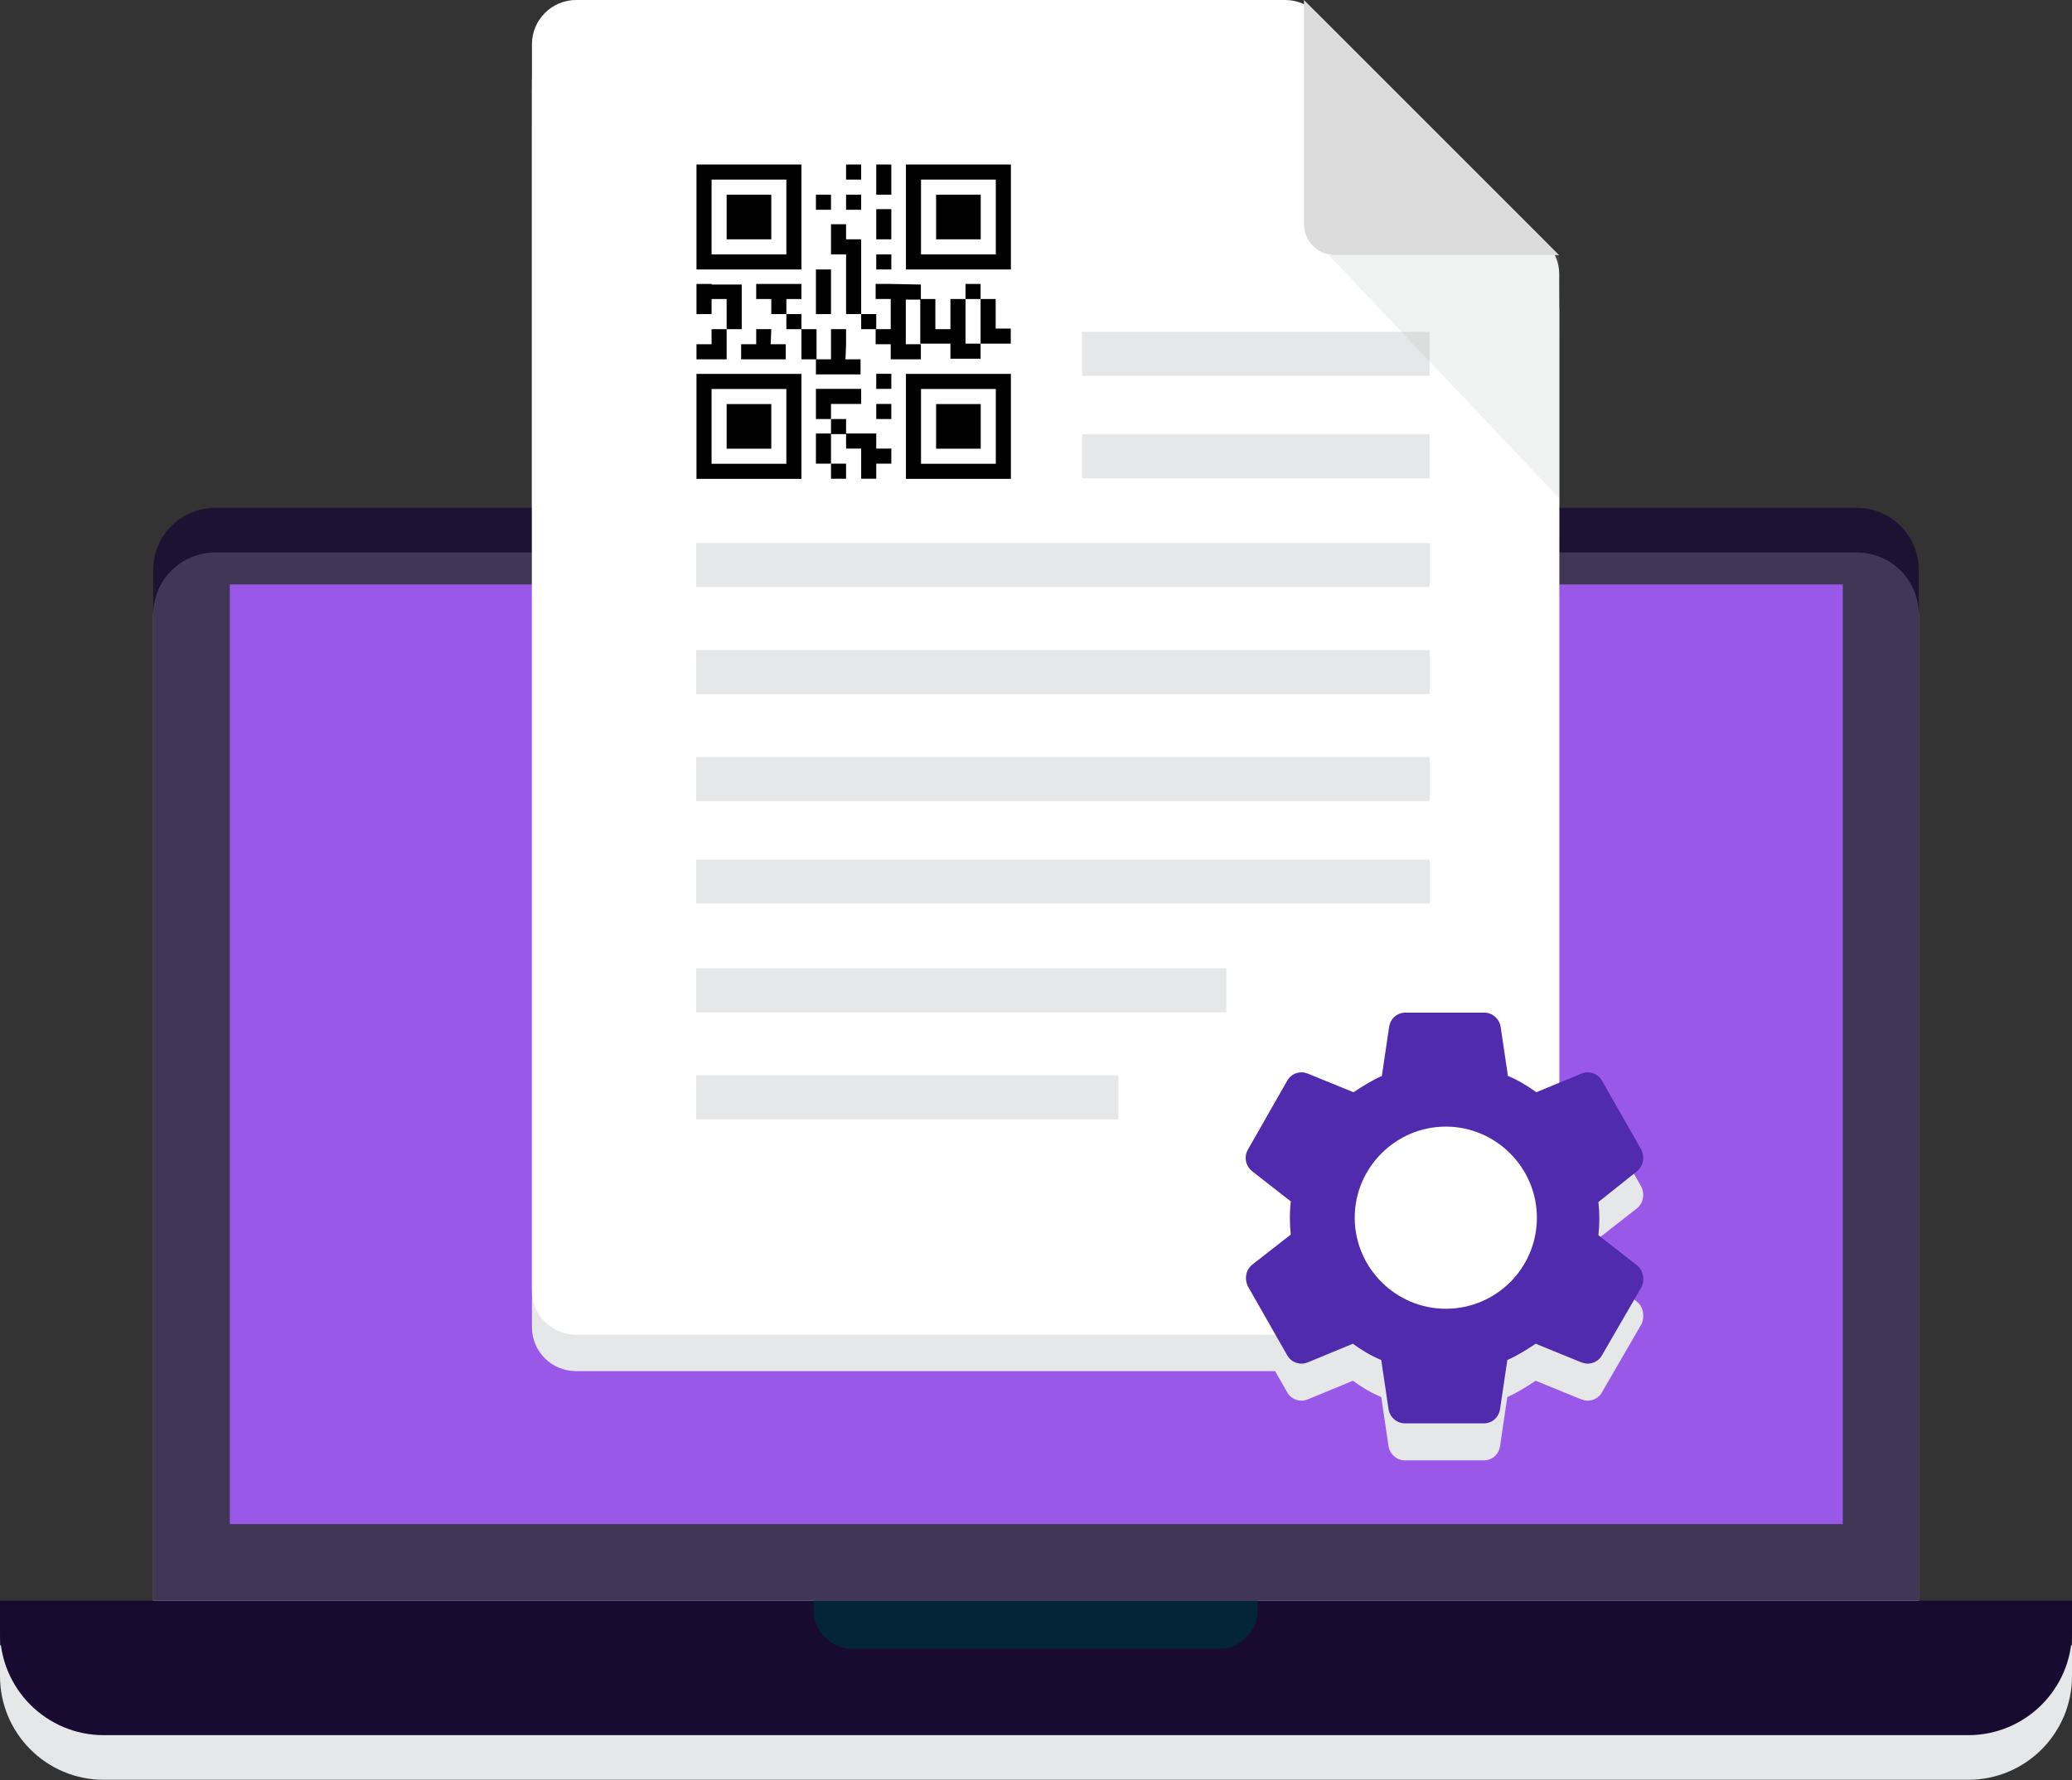 <?xml version="1.0" encoding="utf-8"?>
<!-- Generator: Adobe Illustrator 26.3.1, SVG Export Plug-In . SVG Version: 6.00 Build 0)  -->
<svg version="1.1" id="Layer_1" xmlns="http://www.w3.org/2000/svg" xmlns:xlink="http://www.w3.org/1999/xlink" x="0px" y="0px"
	 viewBox="0 0 343.5 295.2" style="enable-background:new 0 0 343.5 295.2;" xml:space="preserve">
<rect x="0" y="0" width="343.5" height="295.2" fill="#333333" stroke="none"/>
<style type="text/css">
	.st0{fill:#E6E7E8;}
	.st1{opacity:0.15;fill:#E6E7E8;enable-background:new    ;}
	.st2{opacity:0.8;fill:#190A32;enable-background:new    ;}
	.st3{fill:#190A32;}
	.st4{fill:#042438;}
	.st5{fill:#9A58E9;}
	.st6{fill:#FFFFFF;}
	.st7{opacity:0.15;fill:#A6A8AB;enable-background:new    ;}
	.st8{fill:#DCDCDC;}
	.st9{fill:#512BAD;}
</style>
<g id="Group_22993" transform="translate(-634.343 -6004.835)">
	<g id="Group_22970" transform="translate(634.343 6012.236)">
		<path id="Path_66170" class="st0" d="M25.4,265.4V94.5c0-5.7,4.6-10.3,10.3-10.3c0,0,0,0,0,0h272.1c5.7,0,10.3,4.6,10.3,10.3
			v170.9H25.4z"/>
		<path id="Path_66171" class="st0" d="M343.5,270.5c0,9.5-7.7,17.2-17.2,17.2H17.2c-9.5,0-17.2-7.7-17.2-17.2v-5.1h343.5V270.5z"/>
		<path id="Path_66172" class="st0" d="M208.5,267c0,3.5-2.9,6.4-6.4,6.4c0,0,0,0,0,0h-60.8c-3.5,0-6.4-2.9-6.4-6.4v-1.6h73.6V267z"
			/>
		<rect id="Rectangle_4512" x="38.1" y="96.9" class="st0" width="267.4" height="155.8"/>
		<path id="Path_66173" class="st0" d="M95.5,6c-4.1,0-7.3,3.3-7.3,7.3V220c0,4.1,3.3,7.3,7.3,7.3h155.6c4.1,0,7.3-3.3,7.3-7.3V51.4
			c0-1.9-0.8-3.8-2.2-5.2l-38-38c-1.4-1.4-3.2-2.2-5.2-2.1H95.5z"/>
		<rect id="Rectangle_4513" x="115.4" y="184.3" class="st0" width="70" height="7.3"/>
		<rect id="Rectangle_4514" x="115.4" y="166.6" class="st0" width="87.9" height="7.3"/>
		<rect id="Rectangle_4515" x="115.4" y="148.6" class="st0" width="121.6" height="7.3"/>
		<rect id="Rectangle_4516" x="115.4" y="131.6" class="st0" width="121.6" height="7.3"/>
		<rect id="Rectangle_4517" x="115.4" y="113.8" class="st0" width="121.6" height="7.3"/>
		<rect id="Rectangle_4518" x="115.4" y="96.1" class="st0" width="121.6" height="7.3"/>
		<rect id="Rectangle_4519" x="179.4" y="78.1" class="st0" width="57.6" height="7.3"/>
		<rect id="Rectangle_4520" x="179.4" y="61.1" class="st0" width="57.6" height="7.3"/>
		<path id="Path_66174" class="st1" d="M258.5,88.6V48.4h-38.2L258.5,88.6z"/>
		<path id="Path_66175" class="st0" d="M216.2,43.2c0,2.9,2.3,5.2,5.2,5.2h37.1L216.2,6L216.2,43.2z"/>
		<path id="Path_66176" class="st0" d="M150.2,68v17.4h17.4V68H150.2z M165.1,72.4v10.5h-12.4V70.5h12.4V72.4z"/>
		<rect id="Rectangle_4521" x="155.1" y="73" class="st0" width="7.4" height="7.4"/>
		<path id="Path_66177" class="st0" d="M115.5,68v17.4h17.4V68H115.5z M130.3,72.4v10.5h-12.4V70.5h12.4V72.4z"/>
		<rect id="Rectangle_4522" x="120.4" y="73" class="st0" width="7.4" height="7.4"/>
		<path id="Path_66178" class="st0" d="M115.5,33.3v17.4h17.4V33.3H115.5z M130.3,37.7v10.5h-12.4V35.8h12.4V37.7z"/>
		<path id="Path_66179" class="st0" d="M120.4,45.7h7.4v-7.4h-7.4V45.7z"/>
		<path id="Path_66180" class="st0" d="M150.2,33.3v17.4h17.4V33.3H150.2z M165.1,37.7v10.5h-12.4V35.8h12.4V37.7z"/>
		<path id="Path_66181" class="st0" d="M155.1,45.7h7.4v-7.4h-7.4V45.7z"/>
		<rect id="Rectangle_4523" x="140.3" y="33.3" class="st0" width="2.5" height="2.5"/>
		<path id="Path_66182" class="st0" d="M145.2,35.8v2.5h2.5v-5h-2.5V35.8z"/>
		<rect id="Rectangle_4524" x="135.3" y="38.3" class="st0" width="2.5" height="2.5"/>
		<rect id="Rectangle_4525" x="140.3" y="38.3" class="st0" width="2.5" height="2.5"/>
		<path id="Path_66183" class="st0" d="M145.2,43.2v2.5h2.5v-5h-2.5V43.2z"/>
		<rect id="Rectangle_4526" x="145.2" y="48.2" class="st0" width="2.5" height="2.5"/>
		<path id="Path_66184" class="st0" d="M127.9,53.2h-2.5v2.5h2.5v2.5h2.5v-2.5h2.5v-2.5H127.9z"/>
		<path id="Path_66185" class="st0" d="M140.3,43.2h-2.5v5h2.5v9.9h2.5V45.7h-2.5V43.2z"/>
		<rect id="Rectangle_4527" x="160.1" y="53.2" class="st0" width="2.5" height="2.5"/>
		<path id="Path_66186" class="st0" d="M135.3,53.2v5h2.5v-7.4h-2.5V53.2z"/>
		<path id="Path_66187" class="st0" d="M117.9,53.2h-2.5v5h2.5v-2.5h2.5v5h2.5v-7.4H117.9L117.9,53.2z"/>
		<rect id="Rectangle_4528" x="130.3" y="58.1" class="st0" width="2.5" height="2.5"/>
		<rect id="Rectangle_4529" x="142.7" y="58.1" class="st0" width="2.5" height="2.5"/>
		<path id="Path_66188" class="st0" d="M117.9,63.1h-2.5v2.5h5v-5h-2.5L117.9,63.1z"/>
		<path id="Path_66189" class="st0" d="M127.9,60.6h-2.5v2.5h-2.5v2.5h7.4v-2.5h-2.5L127.9,60.6z"/>
		<path id="Path_66190" class="st0" d="M147.7,53.2h-2.5v2.5h2.5v5h-2.5v2.5h2.5v2.5h5v-2.5h-2.5v-7.4h2.5v-2.5L147.7,53.2
			L147.7,53.2z"/>
		<path id="Path_66191" class="st0" d="M160.1,60.6v-5h-2.5v5h-2.5v-5h-2.5v7.4h5v2.5h5v-2.5h-2.5L160.1,60.6z"/>
		<path id="Path_66192" class="st0" d="M165.1,58.1v-2.5h-2.5v7.4h5v-2.5h-2.5L165.1,58.1z"/>
		<path id="Path_66193" class="st0" d="M132.8,63.1v2.5h2.5v-5h-2.5L132.8,63.1z"/>
		<path id="Path_66194" class="st0" d="M140.3,63.1v-2.5h-2.5v5h-2.5V68h7.4v-2.5h-2.5L140.3,63.1z"/>
		<rect id="Rectangle_4530" x="145.2" y="68" class="st0" width="2.5" height="2.5"/>
		<path id="Path_66195" class="st0" d="M137.8,70.5h-2.5v5h2.5V73h5v-2.5L137.8,70.5L137.8,70.5z"/>
		<rect id="Rectangle_4531" x="145.2" y="73" class="st0" width="2.5" height="2.5"/>
		<rect id="Rectangle_4532" x="137.8" y="75.5" class="st0" width="2.5" height="2.5"/>
		<path id="Path_66196" class="st0" d="M135.3,80.4v2.5h2.5v-5h-2.5V80.4z"/>
		<path id="Path_66197" class="st0" d="M145.2,78h-5v2.5h2.5v5h2.5v-2.5h2.5v-2.5h-2.5L145.2,78z"/>
		<rect id="Rectangle_4533" x="137.8" y="82.9" class="st0" width="2.5" height="2.5"/>
		<path id="Path_66198" class="st0" d="M271.4,215.8l-6.4-5c0.2-1.8,0.2-3.6,0-5.5l6.4-5c1.1-0.9,1.3-2.4,0.7-3.6l-6.5-11.4
			c-0.5-0.9-1.4-1.4-2.4-1.4c-0.4,0-0.7,0.1-1,0.2l-7.5,3.1c-1.5-1.1-3-2-4.7-2.7l-1.2-8.1c-0.2-1.4-1.4-2.4-2.7-2.4h-13.1
			c-1.4,0-2.5,1-2.7,2.4l-1.2,8.1c-1.6,0.7-3.2,1.7-4.7,2.7l-7.6-3.1c-0.3-0.1-0.6-0.2-1-0.2c-1,0-1.9,0.5-2.4,1.4l-6.5,11.4
			c-0.7,1.2-0.4,2.7,0.7,3.6l6.4,5c-0.2,1.8-0.2,3.6,0,5.5l-6.4,5c-1.1,0.9-1.3,2.4-0.7,3.6l6.5,11.4c0.5,0.9,1.4,1.4,2.4,1.4
			c0.4,0,0.7-0.1,1-0.2l7.5-3.1c1.5,1.1,3,2,4.7,2.7l1.2,8.1c0.2,1.4,1.4,2.4,2.7,2.4H246c1.4,0,2.5-1,2.7-2.4l1.2-8.1
			c1.6-0.7,3.2-1.7,4.7-2.7l7.6,3.1c0.3,0.1,0.7,0.2,1,0.2l0,0c1,0,1.9-0.5,2.4-1.4l6.6-11.4C272.7,218.2,272.4,216.7,271.4,215.8z
			 M239.7,223.1c-8.3,0-15.1-6.8-15.1-15.1c0-8.3,6.8-15.1,15.1-15.1s15.1,6.8,15.1,15.1C254.8,216.3,248,223,239.7,223.1z"/>
		<path id="Path_66199" class="st0" d="M95.5,0c-4.1,0-7.3,3.3-7.3,7.3V214c0,4.1,3.3,7.3,7.3,7.3h155.6c4.1,0,7.3-3.3,7.3-7.3V45.4
			c0-1.9-0.8-3.8-2.2-5.2l-38-38c-1.4-1.4-3.2-2.1-5.2-2.1L95.5,0z"/>
		<rect id="Rectangle_4534" x="115.4" y="178.3" class="st0" width="70" height="7.3"/>
		<rect id="Rectangle_4535" x="115.4" y="160.6" class="st0" width="87.9" height="7.3"/>
		<rect id="Rectangle_4536" x="115.4" y="142.5" class="st0" width="121.6" height="7.3"/>
		<rect id="Rectangle_4537" x="115.4" y="125.5" class="st0" width="121.6" height="7.3"/>
		<rect id="Rectangle_4538" x="115.4" y="107.8" class="st0" width="121.6" height="7.3"/>
		<rect id="Rectangle_4539" x="115.4" y="90" class="st0" width="121.6" height="7.3"/>
		<rect id="Rectangle_4540" x="179.4" y="72" class="st0" width="57.6" height="7.3"/>
		<rect id="Rectangle_4541" x="179.4" y="55" class="st0" width="57.6" height="7.3"/>
		<path id="Path_66200" class="st1" d="M258.5,82.6V42.3h-38.2L258.5,82.6z"/>
		<path id="Path_66201" class="st0" d="M216.2,37.1c0,2.9,2.3,5.2,5.2,5.2h37.1L216.2,0L216.2,37.1z"/>
		<path id="Path_66202" class="st0" d="M150.2,62v17.4h17.4V62H150.2z M165.1,66.4v10.5h-12.4V64.5h12.4V66.4z"/>
		<rect id="Rectangle_4542" x="155.1" y="67" class="st0" width="7.4" height="7.4"/>
		<path id="Path_66203" class="st0" d="M115.5,62v17.4h17.4V62H115.5z M130.3,66.4v10.5h-12.4V64.5h12.4V66.4z"/>
		<rect id="Rectangle_4543" x="120.4" y="67" class="st0" width="7.4" height="7.4"/>
		<path id="Path_66204" class="st0" d="M115.5,27.3v17.4h17.4V27.3H115.5z M130.3,31.7v10.5h-12.4V29.8h12.4V31.7z"/>
		<path id="Path_66205" class="st0" d="M120.4,39.7h7.4v-7.4h-7.4V39.7z"/>
		<path id="Path_66206" class="st0" d="M150.2,27.3v17.4h17.4V27.3H150.2z M165.1,31.7v10.5h-12.4V29.8h12.4V31.7z"/>
		<path id="Path_66207" class="st0" d="M155.1,39.7h7.4v-7.4h-7.4V39.7z"/>
		<rect id="Rectangle_4544" x="140.3" y="27.3" class="st0" width="2.5" height="2.5"/>
		<path id="Path_66208" class="st0" d="M145.2,29.8v2.5h2.5v-5h-2.5V29.8z"/>
		<rect id="Rectangle_4545" x="135.3" y="32.2" class="st0" width="2.5" height="2.5"/>
		<rect id="Rectangle_4546" x="140.3" y="32.2" class="st0" width="2.5" height="2.5"/>
		<path id="Path_66209" class="st0" d="M145.2,37.2v2.5h2.5v-5h-2.5V37.2z"/>
		<rect id="Rectangle_4547" x="145.2" y="42.2" class="st0" width="2.5" height="2.5"/>
		<path id="Path_66210" class="st0" d="M127.9,47.1h-2.5v2.5h2.5v2.5h2.5v-2.5h2.5v-2.5H127.9z"/>
		<path id="Path_66211" class="st0" d="M140.3,37.2h-2.5v5h2.5v9.9h2.5V39.7h-2.5V37.2z"/>
		<rect id="Rectangle_4548" x="160.1" y="47.1" class="st0" width="2.5" height="2.5"/>
		<path id="Path_66212" class="st0" d="M135.3,47.1v5h2.5v-7.4h-2.5V47.1z"/>
		<path id="Path_66213" class="st0" d="M117.9,47.1h-2.5v5h2.5v-2.5h2.5v5h2.5v-7.4L117.9,47.1L117.9,47.1z"/>
		<rect id="Rectangle_4549" x="130.3" y="52.1" class="st0" width="2.5" height="2.5"/>
		<rect id="Rectangle_4550" x="142.7" y="52.1" class="st0" width="2.5" height="2.5"/>
		<path id="Path_66214" class="st0" d="M117.9,57h-2.5v2.5h5v-5h-2.5L117.9,57z"/>
		<path id="Path_66215" class="st0" d="M127.9,54.6h-2.5V57h-2.5v2.5h7.4V57h-2.5L127.9,54.6z"/>
		<path id="Path_66216" class="st0" d="M147.7,47.1h-2.5v2.5h2.5v5h-2.5V57h2.5v2.5h5V57h-2.5v-7.4h2.5v-2.5H147.7L147.7,47.1z"/>
		<path id="Path_66217" class="st0" d="M160.1,54.6v-5h-2.5v5h-2.5v-5h-2.5V57h5v2.5h5V57h-2.5L160.1,54.6z"/>
		<path id="Path_66218" class="st0" d="M165.1,52.1v-2.5h-2.5V57h5v-2.5h-2.5L165.1,52.1z"/>
		<path id="Path_66219" class="st0" d="M132.8,57v2.5h2.5v-5h-2.5L132.8,57z"/>
		<path id="Path_66220" class="st0" d="M140.3,57v-2.5h-2.5v5h-2.5V62h7.4v-2.5h-2.5L140.3,57z"/>
		<rect id="Rectangle_4551" x="145.2" y="62" class="st0" width="2.5" height="2.5"/>
		<path id="Path_66221" class="st0" d="M137.8,64.5h-2.5v5h2.5V67h5v-2.5L137.8,64.5L137.8,64.5z"/>
		<rect id="Rectangle_4552" x="145.2" y="67" class="st0" width="2.5" height="2.5"/>
		<rect id="Rectangle_4553" x="137.8" y="69.4" class="st0" width="2.5" height="2.5"/>
		<path id="Path_66222" class="st0" d="M135.3,74.4v2.5h2.5v-5h-2.5V74.4z"/>
		<path id="Path_66223" class="st0" d="M145.2,71.9h-5v2.5h2.5v5h2.5v-2.5h2.5v-2.5h-2.5L145.2,71.9z"/>
		<rect id="Rectangle_4554" x="137.8" y="76.9" class="st0" width="2.5" height="2.5"/>
		<path id="Path_66224" class="st0" d="M271.4,209.8l-6.4-5c0.2-1.8,0.2-3.6,0-5.5l6.4-5c1.1-0.9,1.3-2.4,0.7-3.6l-6.5-11.4
			c-0.5-0.9-1.4-1.4-2.4-1.4c-0.4,0-0.7,0.1-1,0.2l-7.5,3.1c-1.5-1.1-3-2-4.7-2.7l-1.2-8.1c-0.2-1.4-1.4-2.4-2.7-2.4h-13.1
			c-1.4,0-2.5,1-2.7,2.4l-1.2,8.1c-1.6,0.7-3.2,1.7-4.7,2.7l-7.6-3.1c-0.3-0.1-0.6-0.2-1-0.2c-1,0-1.9,0.5-2.4,1.4l-6.5,11.4
			c-0.7,1.2-0.4,2.7,0.7,3.6l6.4,5c-0.2,1.8-0.2,3.6,0,5.5l-6.4,5c-1.1,0.9-1.3,2.4-0.7,3.6l6.5,11.4c0.5,0.9,1.4,1.4,2.4,1.4
			c0.4,0,0.7-0.1,1-0.2l7.5-3.1c1.5,1.1,3,2,4.7,2.7l1.2,8.1c0.2,1.4,1.4,2.4,2.7,2.4H246c1.4,0,2.5-1,2.7-2.4l1.2-8.1
			c1.6-0.7,3.2-1.7,4.7-2.7l7.6,3.1c0.3,0.1,0.7,0.2,1,0.2l0,0c1,0,1.9-0.5,2.4-1.4l6.6-11.4C272.7,212.1,272.4,210.6,271.4,209.8z
			 M239.7,217c-8.3,0-15.1-6.8-15.1-15.1c0-8.3,6.8-15.1,15.1-15.1s15.1,6.8,15.1,15.1C254.8,210.3,248,217,239.7,217z"/>
	</g>
	<g id="Group_22992" transform="translate(634.343 6004.835)">
		<g id="Group_22991">
			<path id="Path_66225" class="st2" d="M25.4,265.4V94.5c0-5.7,4.6-10.3,10.3-10.3c0,0,0,0,0,0h272.1c5.7,0,10.3,4.6,10.3,10.3
				v170.9H25.4z"/>
			<path id="Path_66226" class="st3" d="M343.5,270.5c0,9.5-7.7,17.2-17.2,17.2H17.2c-9.5,0-17.2-7.7-17.2-17.2v-5.1h343.5V270.5z"
				/>
			<path id="Path_66227" class="st4" d="M208.5,267c0,3.5-2.9,6.4-6.4,6.4c0,0,0,0,0,0h-60.8c-3.5,0-6.4-2.9-6.4-6.4v-1.6h73.6V267z
				"/>
			<path id="Path_68435" class="st5" d="M38.1,96.9h267.4v155.8H38.1V96.9z"/>
			<g id="Group_22990" transform="translate(88.188)">
				<g id="Group_22971" transform="translate(0 6.038)">
					<path id="Path_66228" class="st0" d="M7.3,0C3.3,0,0,3.3,0,7.3V214c0,4.1,3.3,7.3,7.3,7.3H163c4.1,0,7.3-3.3,7.3-7.3V45.4
						c0-1.9-0.8-3.8-2.2-5.2l-38-38c-1.4-1.4-3.2-2.2-5.2-2.1L7.3,0z"/>
					<rect id="Rectangle_4556" x="27.2" y="178.3" class="st0" width="70" height="7.3"/>
					<rect id="Rectangle_4557" x="27.2" y="160.5" class="st0" width="87.9" height="7.3"/>
					<rect id="Rectangle_4558" x="27.2" y="142.5" class="st0" width="121.6" height="7.3"/>
					<rect id="Rectangle_4559" x="27.2" y="125.5" class="st0" width="121.6" height="7.3"/>
					<rect id="Rectangle_4560" x="27.2" y="107.8" class="st0" width="121.6" height="7.3"/>
					<rect id="Rectangle_4561" x="27.2" y="90" class="st0" width="121.6" height="7.3"/>
					<rect id="Rectangle_4562" x="91.2" y="72" class="st0" width="57.6" height="7.3"/>
					<rect id="Rectangle_4563" x="91.2" y="55" class="st0" width="57.6" height="7.3"/>
					<path id="Path_66229" class="st1" d="M170.3,82.6V42.3h-38.2L170.3,82.6z"/>
					<path id="Path_66230" class="st0" d="M128,37.1c0,2.9,2.3,5.2,5.2,5.2h37.1L128,0L128,37.1z"/>
					<path id="Path_66231" class="st0" d="M62,62v17.4h17.4V62H62z M76.9,66.4v10.5H64.5V64.5h12.4V66.4z"/>
					<rect id="Rectangle_4564" x="67" y="67" class="st0" width="7.4" height="7.4"/>
					<path id="Path_66232" class="st0" d="M27.3,62v17.4h17.4V62H27.3z M42.2,66.4v10.5H29.8V64.5h12.4V66.4z"/>
					<rect id="Rectangle_4565" x="32.2" y="67" class="st0" width="7.4" height="7.4"/>
					<path id="Path_66233" class="st0" d="M27.3,27.3v17.4h17.4V27.3H27.3z M42.2,31.7v10.5H29.8V29.8h12.4V31.7z"/>
					<path id="Path_66234" class="st0" d="M32.2,39.7h7.4v-7.4h-7.4V39.7z"/>
					<path id="Path_66235" class="st0" d="M62,27.3v17.4h17.4V27.3H62z M76.9,31.7v10.5H64.5V29.8h12.4V31.7z"/>
					<path id="Path_66236" class="st0" d="M67,39.7h7.4v-7.4H67V39.7z"/>
					<rect id="Rectangle_4566" x="52.1" y="27.3" class="st0" width="2.5" height="2.5"/>
					<path id="Path_66237" class="st0" d="M57,29.8v2.5h2.5v-5H57V29.8z"/>
					<rect id="Rectangle_4567" x="47.1" y="32.2" class="st0" width="2.5" height="2.5"/>
					<rect id="Rectangle_4568" x="52.1" y="32.2" class="st0" width="2.5" height="2.5"/>
					<path id="Path_66238" class="st0" d="M57,37.2v2.5h2.5v-5H57V37.2z"/>
					<rect id="Rectangle_4569" x="57" y="42.2" class="st0" width="2.5" height="2.5"/>
					<path id="Path_66239" class="st0" d="M39.7,47.1h-2.5v2.5h2.5v2.5h2.5v-2.5h2.5v-2.5H39.7z"/>
					<path id="Path_66240" class="st0" d="M52.1,37.2h-2.5v5h2.5v9.9h2.5V39.7h-2.5V37.2z"/>
					<rect id="Rectangle_4570" x="71.9" y="47.1" class="st0" width="2.5" height="2.5"/>
					<path id="Path_66241" class="st0" d="M47.1,47.1v5h2.5v-7.4h-2.5V47.1z"/>
					<path id="Path_66242" class="st0" d="M29.8,47.1h-2.5v5h2.5v-2.5h2.5v5h2.5v-7.4L29.8,47.1L29.8,47.1z"/>
					<rect id="Rectangle_4571" x="42.2" y="52.1" class="st0" width="2.5" height="2.5"/>
					<rect id="Rectangle_4572" x="54.6" y="52.1" class="st0" width="2.5" height="2.5"/>
					<path id="Path_66243" class="st0" d="M29.8,57h-2.5v2.5h5v-5h-2.5L29.8,57z"/>
					<path id="Path_66244" class="st0" d="M39.7,54.6h-2.5V57h-2.5v2.5h7.4V57h-2.5L39.7,54.6z"/>
					<path id="Path_66245" class="st0" d="M59.5,47.1H57v2.5h2.5v5H57V57h2.5v2.5h5V57H62v-7.4h2.5v-2.5H59.5L59.5,47.1z"/>
					<path id="Path_66246" class="st0" d="M71.9,54.6v-5h-2.5v5H67v-5h-2.5V57h5v2.5h5V57h-2.5L71.9,54.6z"/>
					<path id="Path_66247" class="st0" d="M76.9,52.1v-2.5h-2.5V57h5v-2.5h-2.5L76.9,52.1z"/>
					<path id="Path_66248" class="st0" d="M44.6,57v2.5h2.5v-5h-2.5L44.6,57z"/>
					<path id="Path_66249" class="st0" d="M52.1,57v-2.5h-2.5v5h-2.5V62h7.4v-2.5h-2.5L52.1,57z"/>
					<rect id="Rectangle_4573" x="57" y="62" class="st0" width="2.5" height="2.5"/>
					<path id="Path_66250" class="st0" d="M49.6,64.5h-2.5v5h2.5V67h5v-2.5L49.6,64.5L49.6,64.5z"/>
					<rect id="Rectangle_4574" x="57" y="67" class="st0" width="2.5" height="2.5"/>
					<rect id="Rectangle_4575" x="49.6" y="69.4" class="st0" width="2.5" height="2.5"/>
					<path id="Path_66251" class="st0" d="M47.1,74.4v2.5h2.5v-5h-2.5V74.4z"/>
					<path id="Path_66252" class="st0" d="M57,71.9h-5v2.5h2.5v5H57v-2.5h2.5v-2.5H57L57,71.9z"/>
					<rect id="Rectangle_4576" x="49.6" y="76.9" class="st0" width="2.5" height="2.5"/>
					<path id="Path_66253" class="st0" d="M183.2,209.8l-6.4-5c0.2-1.8,0.2-3.6,0-5.5l6.4-5c1.1-0.9,1.3-2.4,0.7-3.6l-6.5-11.4
						c-0.5-0.9-1.4-1.4-2.4-1.4c-0.4,0-0.7,0.1-1,0.2l-7.5,3.1c-1.5-1.1-3-2-4.7-2.7l-1.2-8.1c-0.2-1.4-1.4-2.4-2.7-2.4h-13.1
						c-1.4,0-2.5,1-2.7,2.4l-1.2,8.1c-1.6,0.7-3.2,1.7-4.7,2.7l-7.6-3.1c-0.3-0.1-0.6-0.2-1-0.2c-1,0-1.9,0.5-2.4,1.4l-6.5,11.4
						c-0.7,1.2-0.4,2.7,0.7,3.6l6.4,5c-0.2,1.8-0.2,3.6,0,5.5l-6.4,5c-1.1,0.9-1.3,2.4-0.7,3.6l6.5,11.4c0.5,0.9,1.4,1.4,2.4,1.4
						c0.4,0,0.7-0.1,1-0.2l7.5-3.1c1.5,1.1,3,2,4.7,2.7l1.2,8.1c0.2,1.4,1.4,2.4,2.7,2.4h13.1c1.4,0,2.5-1,2.7-2.4l1.2-8.1
						c1.6-0.7,3.2-1.7,4.7-2.7l7.6,3.1c0.3,0.1,0.7,0.2,1,0.2l0,0c1,0,1.9-0.5,2.4-1.4l6.6-11.4
						C184.5,212.1,184.2,210.6,183.2,209.8z M151.5,217c-8.3,0-15.1-6.8-15.1-15.1c0-8.3,6.8-15.1,15.1-15.1s15.1,6.8,15.1,15.1
						C166.6,210.3,159.8,217,151.5,217L151.5,217z"/>
				</g>
				<g id="Group_22989">
					<g id="Group_22988">
						<g id="Group_22972">
							<path id="Path_66254" class="st6" d="M7.3,0C3.3,0,0,3.3,0,7.3V214c0,4,3.3,7.3,7.3,7.3H163c4,0,7.3-3.3,7.3-7.3V45.4
								c0-1.9-0.8-3.8-2.2-5.2l-38-38c-1.4-1.4-3.2-2.2-5.2-2.2L7.3,0z"/>
						</g>
						<g id="Group_22973" transform="translate(27.22 178.291)">
							<rect id="Rectangle_4577" x="0" y="0" class="st0" width="70" height="7.3"/>
						</g>
						<g id="Group_22974" transform="translate(27.22 160.552)">
							<rect id="Rectangle_4578" x="0" y="0" class="st0" width="87.9" height="7.3"/>
						</g>
						<g id="Group_22975" transform="translate(27.22 142.519)">
							<rect id="Rectangle_4579" x="0" y="0" class="st0" width="121.6" height="7.3"/>
						</g>
						<g id="Group_22976" transform="translate(27.22 125.527)">
							<rect id="Rectangle_4580" x="0" y="0" class="st0" width="121.6" height="7.3"/>
						</g>
						<g id="Group_22977" transform="translate(27.22 107.787)">
							<rect id="Rectangle_4581" x="0" y="0" class="st0" width="121.6" height="7.3"/>
						</g>
						<g id="Group_22978" transform="translate(27.22 90.048)">
							<rect id="Rectangle_4582" x="0" y="0" class="st0" width="121.6" height="7.3"/>
						</g>
						<g id="Group_22979" transform="translate(91.218 72.015)">
							<rect id="Rectangle_4583" x="0" y="0" class="st0" width="57.6" height="7.3"/>
						</g>
						<g id="Group_22980" transform="translate(91.218 55.023)">
							<rect id="Rectangle_4584" x="0" y="0" class="st0" width="57.6" height="7.3"/>
						</g>
						<path id="Path_66255" class="st7" d="M170.3,82.6V42.3h-38.2L170.3,82.6z"/>
						<g id="Group_22981" transform="translate(127.982)">
							<path id="Path_66256" class="st8" d="M0,37.1c0,2.9,2.3,5.2,5.2,5.2h37.1L0,0L0,37.1z"/>
						</g>
						<g id="Group_22987" transform="translate(27.277 27.278)">
							<g id="Group_22982" transform="translate(34.723 34.719)">
								<path id="Path_66257" d="M0,0v17.4h17.4V0L0,0z M14.9,4.4v10.5H2.5V2.5h12.4V4.4z"/>
								<rect id="Rectangle_4585" x="5" y="5" width="7.4" height="7.4"/>
							</g>
							<g id="Group_22983" transform="translate(0 34.719)">
								<path id="Path_66258" d="M0,0v17.4h17.4V0L0,0z M14.9,4.4v10.5H2.5V2.5h12.4V4.4z"/>
								<rect id="Rectangle_4586" x="5" y="5" width="7.4" height="7.4"/>
							</g>
							<g id="Group_22984" transform="translate(0)">
								<path id="Path_66259" d="M0,0v17.4h17.4V0H0z M14.9,4.4v10.5H2.5V2.5h12.4V4.4z"/>
								<path id="Path_66260" d="M5,12.4h7.4V5H5V12.4z"/>
							</g>
							<g id="Group_22985" transform="translate(34.723)">
								<path id="Path_66261" d="M0,0v17.4h17.4V0H0z M14.9,4.4v10.5H2.5V2.5h12.4V4.4z"/>
								<path id="Path_66262" d="M5,12.4h7.4V5H5V12.4z"/>
							</g>
							<g id="Group_22986">
								<rect id="Rectangle_4587" x="24.8" y="0" width="2.5" height="2.5"/>
								<path id="Path_66263" d="M29.8,2.5V5h2.5V0h-2.5V2.5z"/>
								<rect id="Rectangle_4588" x="19.8" y="5" width="2.5" height="2.5"/>
								<rect id="Rectangle_4589" x="24.8" y="5" width="2.5" height="2.5"/>
								<path id="Path_66264" d="M29.8,9.9v2.5h2.5v-5h-2.5V9.9z"/>
								<rect id="Rectangle_4590" x="29.8" y="14.9" width="2.5" height="2.5"/>
								<path id="Path_66265" d="M12.4,19.8H9.9v2.5h2.5v2.5h2.5v-2.5h2.5v-2.5H12.4z"/>
								<path id="Path_66266" d="M24.8,9.9h-2.5v5h2.5v9.9h2.5V12.4h-2.5V9.9z"/>
								<rect id="Rectangle_4591" x="44.6" y="19.8" width="2.5" height="2.5"/>
								<path id="Path_66267" d="M19.8,19.8v5h2.5v-7.4h-2.5V19.8z"/>
								<path id="Path_66268" d="M2.5,19.8H0v5h2.5v-2.5H5v5h2.5v-7.4H2.5L2.5,19.8z"/>
								<rect id="Rectangle_4592" x="14.9" y="24.8" width="2.5" height="2.5"/>
								<rect id="Rectangle_4593" x="27.3" y="24.8" width="2.5" height="2.5"/>
								<path id="Path_66269" d="M2.5,29.8H0v2.5h5v-5H2.5L2.5,29.8z"/>
								<path id="Path_66270" d="M12.4,27.3H9.9v2.5H7.4v2.5h7.4v-2.5h-2.5L12.4,27.3z"/>
								<path id="Path_66271" d="M32.2,19.8h-2.5v2.5h2.5v5h-2.5v2.5h2.5v2.5h5v-2.5h-2.5v-7.4h2.5v-2.5L32.2,19.8L32.2,19.8z"/>
								<path id="Path_66272" d="M44.6,27.3v-5h-2.5v5h-2.5v-5h-2.5v7.4h5v2.5h5v-2.5h-2.5L44.6,27.3z"/>
								<path id="Path_66273" d="M49.6,24.8v-2.5h-2.5v7.4h5v-2.5h-2.5L49.6,24.8z"/>
								<path id="Path_66274" d="M17.4,29.8v2.5h2.5v-5h-2.5L17.4,29.8z"/>
								<path id="Path_66275" d="M24.8,29.8v-2.5h-2.5v5h-2.5v2.5h7.4v-2.5h-2.5L24.8,29.8z"/>
								<rect id="Rectangle_4594" x="29.8" y="34.7" width="2.5" height="2.5"/>
								<path id="Path_66276" d="M22.3,37.2h-2.5v5h2.5v-2.5h5v-2.5L22.3,37.2L22.3,37.2z"/>
								<rect id="Rectangle_4595" x="29.8" y="39.7" width="2.5" height="2.5"/>
								<rect id="Rectangle_4596" x="22.3" y="42.2" width="2.5" height="2.5"/>
								<path id="Path_66277" d="M19.8,47.1v2.5h2.5v-5h-2.5V47.1z"/>
								<path id="Path_66278" d="M29.8,44.6h-5v2.5h2.5v5h2.5v-2.5h2.5v-2.5h-2.5L29.8,44.6z"/>
								<rect id="Rectangle_4597" x="22.3" y="49.6" width="2.5" height="2.5"/>
							</g>
						</g>
						<path id="Path_66279" class="st9" d="M183.2,209.8l-6.4-5c0.2-1.8,0.2-3.6,0-5.5l6.4-5.1c1.1-0.9,1.3-2.4,0.7-3.6l-6.5-11.4
							c-0.5-0.9-1.4-1.4-2.4-1.4c-0.4,0-0.7,0.1-1,0.2l-7.5,3.1c-1.5-1.1-3-2-4.7-2.7l-1.2-8.1c-0.2-1.4-1.4-2.4-2.7-2.4h-13.1
							c-1.4,0-2.5,1-2.7,2.4l-1.2,8.1c-1.6,0.7-3.2,1.7-4.7,2.7l-7.6-3.1c-0.3-0.1-0.6-0.2-1-0.2c-1,0-1.9,0.5-2.4,1.4l-6.5,11.4
							c-0.7,1.2-0.4,2.7,0.7,3.6l6.4,5c-0.2,1.8-0.2,3.6,0,5.5l-6.4,5c-1.1,0.9-1.3,2.4-0.7,3.6l6.5,11.4c0.5,0.9,1.4,1.4,2.4,1.4
							c0.4,0,0.7-0.1,1-0.2l7.5-3.1c1.5,1.1,3,2,4.7,2.7l1.2,8.1c0.2,1.4,1.4,2.4,2.7,2.4h13.1c1.4,0,2.5-1,2.7-2.4l1.2-8.1
							c1.6-0.7,3.2-1.7,4.7-2.7l7.6,3.1c0.3,0.1,0.7,0.2,1,0.2l0,0c1,0,1.9-0.5,2.4-1.4l6.6-11.4
							C184.5,212.1,184.2,210.6,183.2,209.8z M151.5,217c-8.3,0-15.1-6.8-15.1-15.1c0-8.3,6.8-15.1,15.1-15.1s15.1,6.8,15.1,15.1
							C166.6,210.3,159.8,217,151.5,217z"/>
					</g>
				</g>
			</g>
		</g>
	</g>
</g>
</svg>
